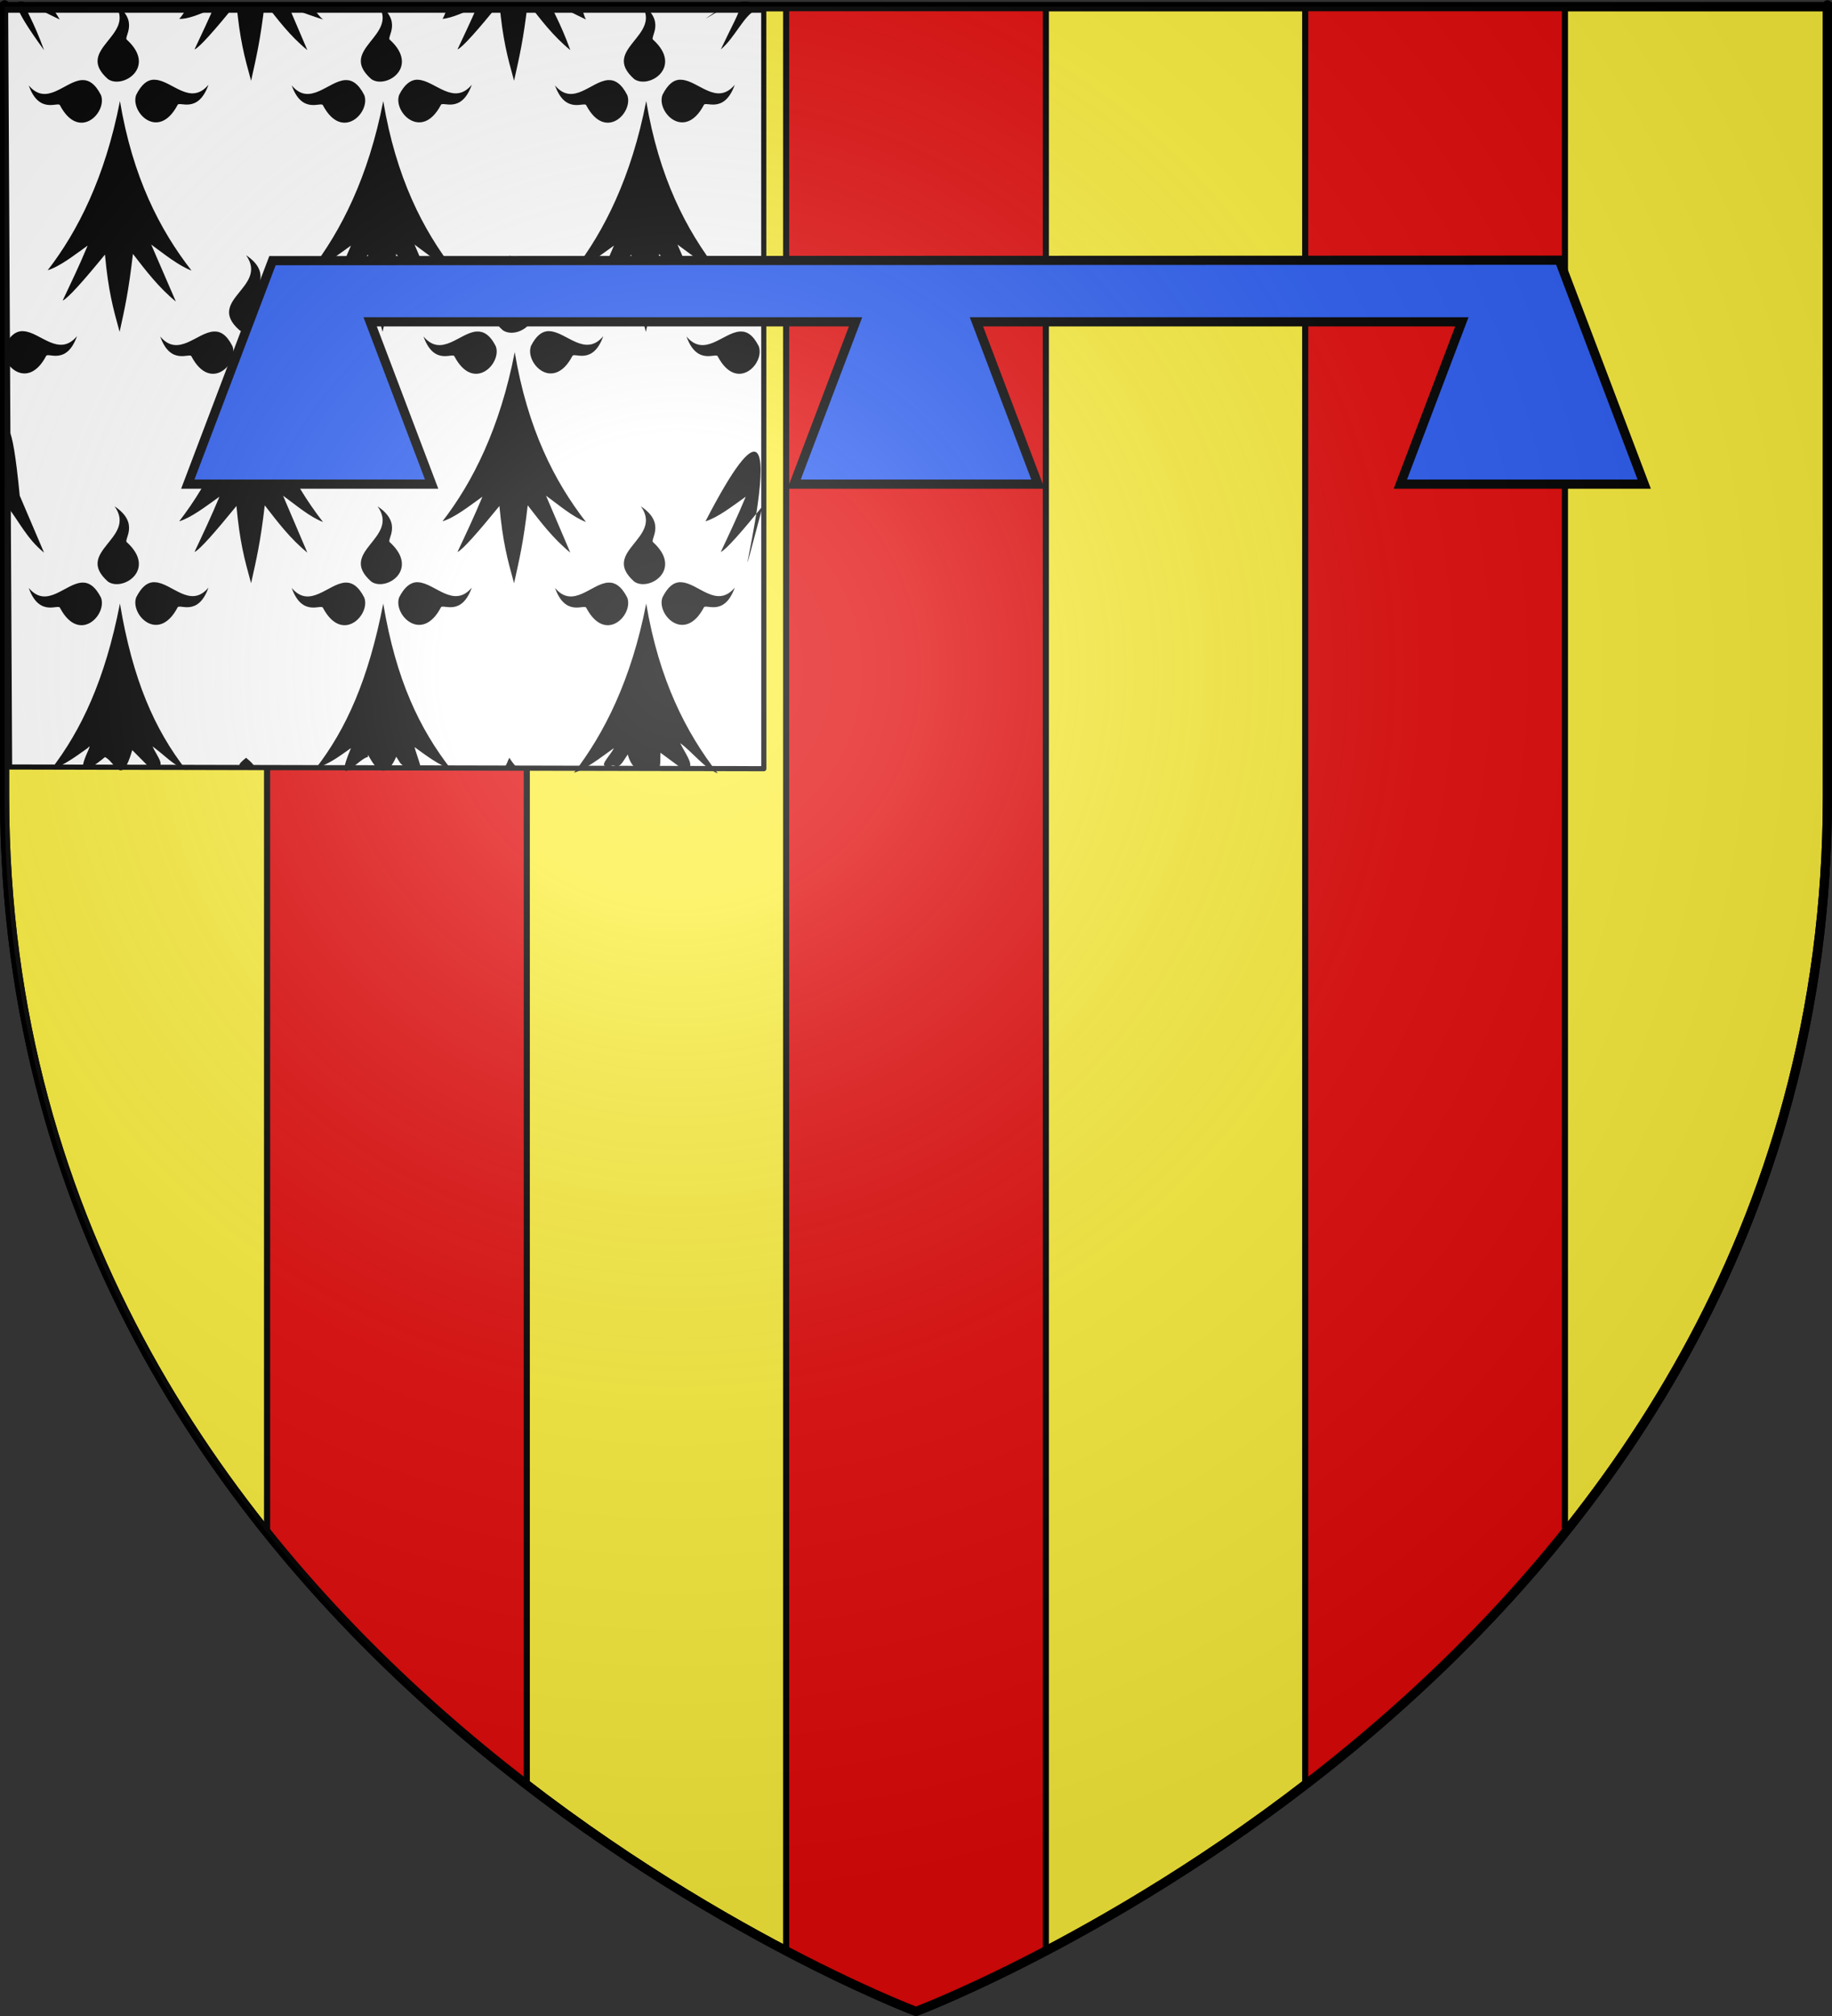 <?xml version="1.0" encoding="UTF-8" standalone="no"?>
<!-- Created with Inkscape (http://www.inkscape.org/) -->
<svg
   xmlns:dc="http://purl.org/dc/elements/1.1/"
   xmlns:cc="http://creativecommons.org/ns#"
   xmlns:rdf="http://www.w3.org/1999/02/22-rdf-syntax-ns#"
   xmlns:svg="http://www.w3.org/2000/svg"
   xmlns="http://www.w3.org/2000/svg"
   xmlns:xlink="http://www.w3.org/1999/xlink"
   xmlns:sodipodi="http://sodipodi.sourceforge.net/DTD/sodipodi-0.dtd"
   xmlns:inkscape="http://www.inkscape.org/namespaces/inkscape"
   version="1.0"
   width="600"
   height="660"
   id="svg2"
   sodipodi:version="0.32"
   inkscape:version="0.46"
   sodipodi:docname="Blason_ville_be_Retie.svg"
   sodipodi:docbase="C:\"
   inkscape:output_extension="org.inkscape.output.svg.inkscape">
  <rect width="100%" height="100%" fill="#333333" stroke="none"/>
  <sodipodi:namedview
     inkscape:window-height="850"
     inkscape:window-width="1440"
     inkscape:pageshadow="2"
     inkscape:pageopacity="0.0"
     guidetolerance="10.0"
     gridtolerance="10.0"
     objecttolerance="10.0"
     borderopacity="1.0"
     bordercolor="#666666"
     pagecolor="#ffffff"
     id="base"
     inkscape:zoom="0.57424241"
     inkscape:cx="75.795364"
     inkscape:cy="385.3736"
     inkscape:window-x="-8"
     inkscape:window-y="-8"
     inkscape:current-layer="svg2"
     showgrid="false" />
  <desc
     id="desc4">Flag of Canton of Valais (Wallis)</desc>
  <defs
     id="defs6">
    <inkscape:perspective
       sodipodi:type="inkscape:persp3d"
       inkscape:vp_x="0 : 330 : 1"
       inkscape:vp_y="0 : 1000 : 0"
       inkscape:vp_z="600 : 330 : 1"
       inkscape:persp3d-origin="300 : 220 : 1"
       id="perspective14071" />
    <linearGradient
       id="linearGradient2893">
      <stop
         style="stop-color:#ffffff;stop-opacity:0.314"
         offset="0"
         id="stop2895" />
      <stop
         style="stop-color:#ffffff;stop-opacity:0.251"
         offset="0.19"
         id="stop2897" />
      <stop
         style="stop-color:#6b6b6b;stop-opacity:0.125"
         offset="0.6"
         id="stop2901" />
      <stop
         style="stop-color:#000000;stop-opacity:0.125"
         offset="1"
         id="stop2899" />
    </linearGradient>
    <radialGradient
       cx="221.445"
       cy="226.331"
       r="300"
       fx="221.445"
       fy="226.331"
       id="radialGradient3163"
       xlink:href="#linearGradient2893"
       gradientUnits="userSpaceOnUse"
       gradientTransform="matrix(1.353,0,0,1.349,-77.629,-85.747)" />
    <radialGradient
       inkscape:collect="always"
       xlink:href="#linearGradient2893"
       id="radialGradient5145"
       gradientUnits="userSpaceOnUse"
       gradientTransform="matrix(1.353,0,0,1.349,563.877,-180.99)"
       cx="221.445"
       cy="226.331"
       fx="221.445"
       fy="226.331"
       r="300" />
    <radialGradient
       inkscape:collect="always"
       xlink:href="#linearGradient2893"
       id="radialGradient2235"
       gradientUnits="userSpaceOnUse"
       gradientTransform="matrix(1.353,0,0,1.349,-77.629,-85.747)"
       cx="221.445"
       cy="226.331"
       fx="221.445"
       fy="226.331"
       r="300" />
  </defs>
  <g
     style="display:inline"
     id="layer3">
    <path
       d="M 300,658.5 C 300,658.5 598.5,546.18 598.5,260.728 C 598.5,-24.723 598.5,2.176 598.5,2.176 L 1.5,2.176 L 1.5,260.728 C 1.5,546.18 300,658.5 300,658.5 z "
       style="fill:#fcef3c;fill-opacity:1;fill-rule:evenodd;stroke:#000000;stroke-width:3;stroke-linecap:butt;stroke-linejoin:miter;stroke-miterlimit:4;stroke-dasharray:none;stroke-opacity:1"
       id="path2855" />
  </g>
  <g
     id="layer4"
     style="stroke:#000000;stroke-opacity:1">
    <path
       d="M 87.469,2.205 L 87.469,501.798 C 114.006,534.881 143.818,562.238 172.531,584.33 L 172.531,2.205 L 87.469,2.205 z M 257.469,2.205 L 257.469,638.673 C 283.153,652.164 300,658.517 300,658.517 C 300,658.517 316.857,652.188 342.531,638.705 L 342.531,2.205 L 257.469,2.205 z M 427.469,2.205 L 427.469,584.33 C 456.182,562.238 485.994,534.881 512.531,501.798 L 512.531,2.205 L 427.469,2.205 z "
       style="opacity:1;color:#000000;fill:#e20909;fill-opacity:1;fill-rule:nonzero;stroke:#000000;stroke-width:2;stroke-linecap:butt;stroke-linejoin:miter;marker:none;marker-start:none;marker-mid:none;marker-end:none;stroke-miterlimit:4;stroke-dasharray:none;stroke-dashoffset:0;stroke-opacity:1;visibility:visible;display:inline;overflow:visible"
       id="rect3679" />
  </g>
  <g
     id="layer1">
    <path
       d="M 300,658.5 C 300,658.5 1.5,546.18 1.5,260.728 C 1.5,-24.723 1.5,2.176 1.5,2.176 L 598.5,2.176 L 598.5,260.728 C 598.5,546.18 300,658.5 300,658.5 z "
       style="opacity:1;fill:none;fill-opacity:1;fill-rule:evenodd;stroke:#000000;stroke-width:3;stroke-linecap:butt;stroke-linejoin:miter;stroke-miterlimit:4;stroke-dasharray:none;stroke-opacity:1"
       id="path1411" />
  </g>
  <path
     style="fill:#ffffff;fill-opacity:1;fill-rule:nonzero;stroke:#000000;stroke-width:1.68;stroke-linecap:round;stroke-linejoin:round;stroke-miterlimit:4;stroke-dasharray:none;stroke-dashoffset:0;stroke-opacity:1;display:inline"
     d="M 1.84,3.34 L 3.142,251.104 L 250.16,251.66 L 250.134,3.34 L 1.84,3.34 z M 250.16,251.66 L 250.16,251.66 z"
     id="path41067"
     sodipodi:nodetypes="ccccccc" />
  <g
     id="g9816"
     transform="matrix(1.232,0,0,1.232,-108.499,432.804)">
    <path
       d="M 99.775,-337.984 C 94.25,-353.379 89.884,-352.76 103.934,-346.125 C 103.186,-347.441 102.354,-348.671 101.48,-349.834 C 100.53,-345.583 83.192,-360.776 99.775,-337.984 z M 135.703,-346.302 C 139.619,-345.923 150.505,-351.98 145.31,-350.251 C 143.466,-345.978 141.612,-342.074 139.773,-338.161 C 141.089,-338.666 145.251,-343.424 150.923,-350.372 C 151.811,-340.82 153.021,-336.32 154.817,-329.842 C 156.247,-336.309 157.309,-340.722 158.445,-350.549 C 161.863,-346.154 165.146,-341.754 169.772,-337.984 L 164.621,-350.05 C 157.68,-351.747 171.236,-346.938 173.931,-346.125 C 172.36,-347.393 171.459,-349.611 169.762,-349.837 C 152.776,-352.098 147.403,-346.195 139.965,-350.35 C 138.375,-351.238 137.229,-347.745 135.703,-346.302 z M 205.699,-346.302 C 210.449,-346.584 221.321,-353.391 214.862,-349.431 C 213.136,-345.476 211.401,-341.822 209.681,-338.161 C 210.997,-338.666 215.159,-343.424 220.831,-350.372 C 221.719,-340.82 222.929,-336.32 224.724,-329.842 C 226.155,-336.309 227.217,-340.722 228.353,-350.549 C 231.771,-346.154 235.054,-341.754 239.679,-337.984 C 234.154,-353.379 229.788,-352.76 243.838,-346.125 C 243.06,-347.368 242.953,-350.005 241.607,-349.749 C 221.977,-346.003 237.319,-351.708 208.248,-350.03 C 206.798,-349.946 206.593,-347.579 205.699,-346.302 z M 275.607,-346.302 C 289.143,-354.441 285.41,-350.356 279.677,-338.161 C 283.448,-341.29 285.776,-347.171 289.06,-348.694 C 290.868,-349.532 286.244,-354.282 275.607,-346.302 z M 118.535,-350.284 C 124.592,-341.771 107.635,-338.343 116.766,-330.285 C 120.66,-327.549 129.801,-333.447 121.81,-340.727 C 120.777,-341.35 125.381,-345.718 118.535,-350.284 z M 188.443,-350.284 C 194.5,-341.771 177.631,-338.343 186.762,-330.285 C 190.656,-327.549 199.709,-333.447 191.717,-340.727 C 190.685,-341.35 195.288,-345.718 188.443,-350.284 z M 258.439,-350.284 C 264.496,-341.771 247.539,-338.343 256.67,-330.285 C 260.564,-327.549 269.705,-333.447 261.714,-340.727 C 260.681,-341.35 265.285,-345.718 258.439,-350.284 z M 128.623,-330.108 C 127.108,-329.946 125.666,-328.829 124.287,-326.126 C 122.558,-321.593 130.143,-313.719 135.26,-323.383 C 135.622,-324.562 140.68,-320.867 143.49,-328.78 C 138.673,-323.047 133.804,-329.881 129.331,-330.108 C 129.113,-330.119 128.84,-330.131 128.623,-330.108 z M 198.62,-330.108 C 197.105,-329.946 195.574,-328.829 194.195,-326.126 C 192.466,-321.593 200.14,-313.719 205.256,-323.383 C 205.619,-324.562 210.676,-320.867 213.486,-328.78 C 208.669,-323.047 203.712,-329.881 199.239,-330.108 C 199.02,-330.119 198.836,-330.131 198.62,-330.108 z M 268.527,-330.108 C 267.012,-329.946 265.57,-328.829 264.191,-326.126 C 262.462,-321.593 270.047,-313.719 275.164,-323.383 C 275.526,-324.562 280.584,-320.867 283.394,-328.78 C 278.577,-323.047 273.708,-329.881 269.235,-330.108 C 269.017,-330.119 268.744,-330.131 268.527,-330.108 z M 109.863,-330.019 C 105.391,-329.793 100.521,-322.869 95.705,-328.603 C 98.513,-320.689 103.661,-324.474 104.023,-323.294 C 109.138,-313.629 116.636,-321.505 114.907,-326.037 C 113.332,-329.127 111.613,-330.108 109.863,-330.019 z M 179.86,-330.019 C 175.387,-329.793 170.428,-322.869 165.613,-328.603 C 168.421,-320.689 173.569,-324.474 173.931,-323.294 C 179.046,-313.629 186.632,-321.505 184.904,-326.037 C 183.329,-329.127 181.61,-330.108 179.86,-330.019 z M 249.767,-330.019 C 245.295,-329.793 240.425,-322.869 235.609,-328.603 C 238.417,-320.689 243.565,-324.474 243.927,-323.294 C 249.042,-313.629 256.54,-321.505 254.811,-326.037 C 253.236,-329.127 251.518,-330.108 249.767,-330.019 z M 119.951,-324.444 C 116.011,-304.166 108.726,-289.812 100.749,-279.491 C 104.064,-280.521 107.764,-283.477 111.368,-286.039 C 109.163,-280.722 106.935,-276.13 104.731,-271.438 C 106.047,-271.944 110.297,-276.702 115.969,-283.65 C 116.857,-274.098 118.067,-269.598 119.863,-263.12 C 121.293,-269.587 122.267,-274 123.402,-283.827 C 126.821,-279.432 130.192,-274.943 134.818,-271.173 L 128.269,-286.305 C 131.623,-283.876 135.421,-280.758 138.977,-279.403 C 130.546,-290.24 123.354,-304.163 119.951,-324.444 z M 189.948,-324.444 C 186.007,-304.166 178.633,-289.812 170.657,-279.491 C 173.972,-280.521 177.76,-283.477 181.364,-286.039 C 179.16,-280.722 176.931,-276.13 174.727,-271.438 C 176.043,-271.944 180.205,-276.702 185.877,-283.65 C 186.765,-274.098 187.975,-269.598 189.771,-263.12 C 191.201,-269.587 192.263,-274 193.399,-283.827 C 196.817,-279.432 200.1,-274.943 204.726,-271.173 L 198.266,-286.305 C 201.619,-283.876 205.328,-280.758 208.885,-279.403 C 200.454,-290.24 193.35,-304.163 189.948,-324.444 z M 259.855,-324.444 C 255.915,-304.166 248.63,-289.812 240.653,-279.491 C 243.968,-280.521 247.668,-283.477 251.272,-286.039 C 249.067,-280.722 246.839,-276.13 244.635,-271.438 C 245.951,-271.944 250.201,-276.702 255.873,-283.65 C 256.762,-274.098 257.971,-269.598 259.767,-263.12 C 261.197,-269.587 262.171,-274 263.306,-283.827 C 266.725,-279.432 270.096,-274.943 274.722,-271.173 L 268.173,-286.305 C 271.527,-283.876 275.325,-280.758 278.881,-279.403 C 270.45,-290.24 263.258,-304.163 259.855,-324.444 z M 153.489,-283.473 C 159.546,-274.96 142.589,-271.621 151.719,-263.563 C 155.614,-260.827 164.755,-266.725 156.763,-274.005 C 155.731,-274.628 160.335,-278.907 153.489,-283.473 z M 223.486,-283.473 C 229.542,-274.96 212.585,-271.621 221.716,-263.563 C 225.61,-260.827 234.663,-266.725 226.671,-274.005 C 225.639,-274.628 230.331,-278.907 223.486,-283.473 z M 93.669,-263.297 C 92.154,-263.136 90.712,-262.107 89.333,-259.404 C 87.604,-254.871 95.189,-246.997 100.306,-256.66 C 100.668,-257.84 105.726,-254.056 108.536,-261.97 C 103.719,-256.236 98.762,-263.07 94.289,-263.297 C 94.07,-263.308 93.886,-263.32 93.669,-263.297 z M 163.577,-263.297 C 162.062,-263.136 160.62,-262.107 159.241,-259.404 C 157.512,-254.871 165.097,-246.997 170.214,-256.66 C 170.576,-257.84 175.722,-254.056 178.532,-261.97 C 173.715,-256.236 168.758,-263.07 164.285,-263.297 C 164.066,-263.308 163.794,-263.32 163.577,-263.297 z M 233.574,-263.297 C 232.058,-263.136 230.616,-262.107 229.237,-259.404 C 227.508,-254.871 235.094,-246.997 240.21,-256.66 C 240.572,-257.84 245.63,-254.056 248.44,-261.97 C 243.623,-256.236 238.666,-263.07 234.193,-263.297 C 233.974,-263.308 233.79,-263.32 233.574,-263.297 z M 144.906,-263.209 C 140.433,-262.983 135.474,-256.147 130.659,-261.881 C 133.467,-253.967 138.615,-257.751 138.977,-256.572 C 144.092,-246.907 151.589,-254.782 149.861,-259.315 C 148.286,-262.405 146.656,-263.297 144.906,-263.209 z M 214.813,-263.209 C 210.341,-262.983 205.471,-256.147 200.655,-261.881 C 203.463,-253.967 208.523,-257.751 208.885,-256.572 C 214,-246.907 221.586,-254.782 219.857,-259.315 C 218.282,-262.405 216.564,-263.297 214.813,-263.209 z M 284.81,-263.209 C 280.337,-262.983 275.379,-256.147 270.563,-261.881 C 273.371,-253.967 278.519,-257.751 278.881,-256.572 C 283.996,-246.907 291.493,-254.782 289.765,-259.315 C 288.19,-262.405 286.56,-263.297 284.81,-263.209 z M 89.817,-217.017 C 93.235,-212.621 95.15,-208.221 99.775,-204.451 L 93.316,-219.583 C 89.038,-263.71 86.915,-209.217 89.817,-217.017 z M 154.994,-257.722 C 151.053,-237.444 143.68,-223.09 135.703,-212.769 C 139.018,-213.799 142.806,-216.755 146.41,-219.317 C 144.206,-214 141.977,-209.32 139.773,-204.628 C 141.089,-205.133 145.251,-209.892 150.923,-216.84 C 151.811,-207.287 153.021,-202.787 154.817,-196.31 C 156.247,-202.776 157.309,-207.189 158.445,-217.017 C 161.863,-212.621 165.146,-208.221 169.772,-204.451 L 163.312,-219.583 C 166.665,-217.153 170.375,-213.948 173.931,-212.592 C 165.5,-223.43 158.396,-237.441 154.994,-257.722 z M 224.901,-257.722 C 220.961,-237.444 213.676,-223.09 205.699,-212.769 C 209.015,-213.799 212.714,-216.755 216.318,-219.317 C 214.113,-214 211.885,-209.32 209.681,-204.628 C 210.997,-205.133 215.159,-209.892 220.831,-216.84 C 221.719,-207.287 222.929,-202.787 224.724,-196.31 C 226.155,-202.776 227.217,-207.189 228.353,-217.017 C 231.771,-212.621 235.054,-208.221 239.679,-204.451 L 233.22,-219.583 C 236.573,-217.153 240.282,-213.948 243.838,-212.592 C 235.407,-223.43 228.304,-237.441 224.901,-257.722 z M 275.607,-212.769 C 278.922,-213.799 282.71,-216.755 286.314,-219.317 C 284.11,-214 281.882,-209.32 279.677,-204.628 C 280.993,-205.133 285.155,-209.892 290.827,-216.84 C 276.771,-164.205 306.445,-272.409 275.607,-212.769 z M 118.535,-216.751 C 124.592,-208.238 107.635,-204.81 116.766,-196.752 C 120.66,-194.016 129.801,-199.915 121.81,-207.194 C 120.777,-207.817 125.381,-212.185 118.535,-216.751 z M 188.443,-216.751 C 194.5,-208.238 177.631,-204.81 186.762,-196.752 C 190.656,-194.016 199.709,-199.915 191.717,-207.194 C 190.685,-207.817 195.288,-212.185 188.443,-216.751 z M 258.439,-216.751 C 264.496,-208.238 247.539,-204.81 256.67,-196.752 C 260.564,-194.016 269.705,-199.915 261.714,-207.194 C 260.681,-207.817 265.285,-212.185 258.439,-216.751 z M 128.623,-196.575 C 127.108,-196.414 125.666,-195.296 124.287,-192.593 C 122.558,-188.061 130.143,-180.186 135.26,-189.85 C 135.622,-191.029 140.68,-187.246 143.49,-195.159 C 138.673,-189.425 133.804,-196.348 129.331,-196.575 C 129.113,-196.586 128.84,-196.598 128.623,-196.575 z M 198.62,-196.575 C 197.105,-196.414 195.574,-195.296 194.195,-192.593 C 192.466,-188.061 200.14,-180.186 205.256,-189.85 C 205.619,-191.029 210.676,-187.246 213.486,-195.159 C 208.669,-189.425 203.712,-196.348 199.239,-196.575 C 199.02,-196.586 198.836,-196.598 198.62,-196.575 z M 268.527,-196.575 C 267.012,-196.414 265.57,-195.296 264.191,-192.593 C 262.462,-188.061 270.047,-180.186 275.164,-189.85 C 275.526,-191.029 280.584,-187.246 283.394,-195.159 C 278.577,-189.425 273.708,-196.348 269.235,-196.575 C 269.017,-196.586 268.744,-196.598 268.527,-196.575 z M 109.863,-196.487 C 105.391,-196.261 100.521,-189.336 95.705,-195.071 C 98.513,-187.156 103.661,-190.941 104.023,-189.761 C 109.138,-180.096 116.636,-187.972 114.907,-192.505 C 113.332,-195.594 111.613,-196.575 109.863,-196.487 z M 179.86,-196.487 C 175.387,-196.261 170.428,-189.336 165.613,-195.071 C 168.421,-187.156 173.569,-190.941 173.931,-189.761 C 179.046,-180.096 186.632,-187.972 184.904,-192.505 C 183.329,-195.594 181.61,-196.575 179.86,-196.487 z M 249.767,-196.487 C 245.295,-196.261 240.425,-189.336 235.609,-195.071 C 238.417,-187.156 243.565,-190.941 243.927,-189.761 C 249.042,-180.096 256.54,-187.972 254.811,-192.505 C 253.236,-195.594 251.518,-196.575 249.767,-196.487 z M 119.951,-190.912 C 116.011,-170.634 109.609,-157.163 101.632,-146.842 C 104.948,-147.872 107.764,-149.944 111.368,-152.507 C 114.102,-155.64 104.322,-140.458 115.969,-150.117 C 118.714,-148.907 120.314,-141.88 123.226,-151.973 L 127.502,-147.663 C 133.438,-146.296 129.705,-150.368 128.623,-152.949 C 131.976,-150.52 134.007,-148.021 137.563,-146.665 C 129.132,-157.503 123.354,-170.631 119.951,-190.912 z M 189.948,-190.912 C 186.007,-170.634 180.047,-157.517 172.07,-147.196 C 175.386,-148.225 177.76,-149.944 181.364,-152.507 C 176.294,-140.414 183.784,-150.162 185.877,-150.117 C 185.381,-153.231 189.207,-140.535 193.399,-150.206 C 194.145,-149.16 194.442,-148.079 195.673,-147.682 C 198.089,-146.904 198.735,-148.212 199.546,-147.397 C 200.554,-146.385 198.849,-150.57 198.266,-152.772 C 201.619,-150.343 204.445,-148.198 208.001,-146.842 C 199.57,-157.68 193.35,-170.631 189.948,-190.912 z M 259.855,-190.912 C 255.915,-170.634 248.63,-156.279 240.653,-145.958 C 243.968,-146.988 247.668,-149.944 251.272,-152.507 C 250.423,-150.723 247.515,-147.947 249.037,-147.734 C 253.133,-147.161 248.646,-148.523 251.877,-147.703 C 253.132,-147.384 253.986,-149.613 254.989,-150.824 C 255.107,-149.755 256.316,-147.264 257.286,-147.245 C 262.018,-147.152 256.959,-147.025 262.894,-147.065 C 263.896,-147.072 263.521,-150.165 263.66,-151.266 L 268.955,-147.353 C 274.035,-146.11 270.45,-150.643 268.88,-153.833 C 272.234,-151.403 275.325,-147.137 278.881,-145.781 C 270.45,-156.619 263.258,-170.631 259.855,-190.912 z M 153.489,-149.94 C 150.982,-147.915 150.657,-147.229 155.584,-147.306 C 156.286,-147.317 154.84,-148.867 153.489,-149.94 z M 223.486,-149.94 C 222.937,-149.014 222.791,-148.01 222.214,-147.541 C 220.053,-145.784 227.326,-148.988 226.631,-147.075 C 226.27,-146.082 224.195,-148.693 223.486,-149.94 z"
       id="path7241"
       style="fill:#000000;fill-opacity:1;fill-rule:evenodd;stroke:none;display:inline"
       sodipodi:nodetypes="cccccccccccccsscccccccccsscccscccccccccccccccccscccccscccccscccccccccccccccccccccccccccccccccccccccccccccccccccccccccccccscccccscccccscccccccccccccccccccccccccccccccccccccccccccccccccccccccccccccccscccccscccccsccccccccccccccccccccccccccccccssccccccsscssccccccsccssc" />
  </g>
  <path
     id="path3848"
     style="fill:#2b5df2;fill-opacity:1;fill-rule:evenodd;stroke:#000000;stroke-width:3.009;stroke-linecap:butt;stroke-linejoin:miter;stroke-miterlimit:4;stroke-dasharray:none;stroke-opacity:1;display:inline"
     d="M 89.241,85.334 L 61.504,158.496 L 141.365,158.496 L 121.229,105.363 L 280.205,105.363 L 260.07,158.496 L 339.93,158.496 L 319.794,105.363 L 478.771,105.363 L 458.635,158.496 L 538.496,158.496 L 510.697,85.181 L 89.241,85.334 z"
     sodipodi:nodetypes="ccccccccccccc" />
  <g
     id="layer2">
    <path
       d="M 300,658.5 C 300,658.5 598.5,546.18 598.5,260.728 C 598.5,-24.723 598.5,2.176 598.5,2.176 L 1.5,2.176 L 1.5,260.728 C 1.5,546.18 300,658.5 300,658.5 z"
       style="opacity:1;fill:url(#radialGradient2235);fill-opacity:1;fill-rule:evenodd;stroke:none;stroke-width:1px;stroke-linecap:butt;stroke-linejoin:miter;stroke-opacity:1"
       id="path2875" />
  </g>
</svg>
